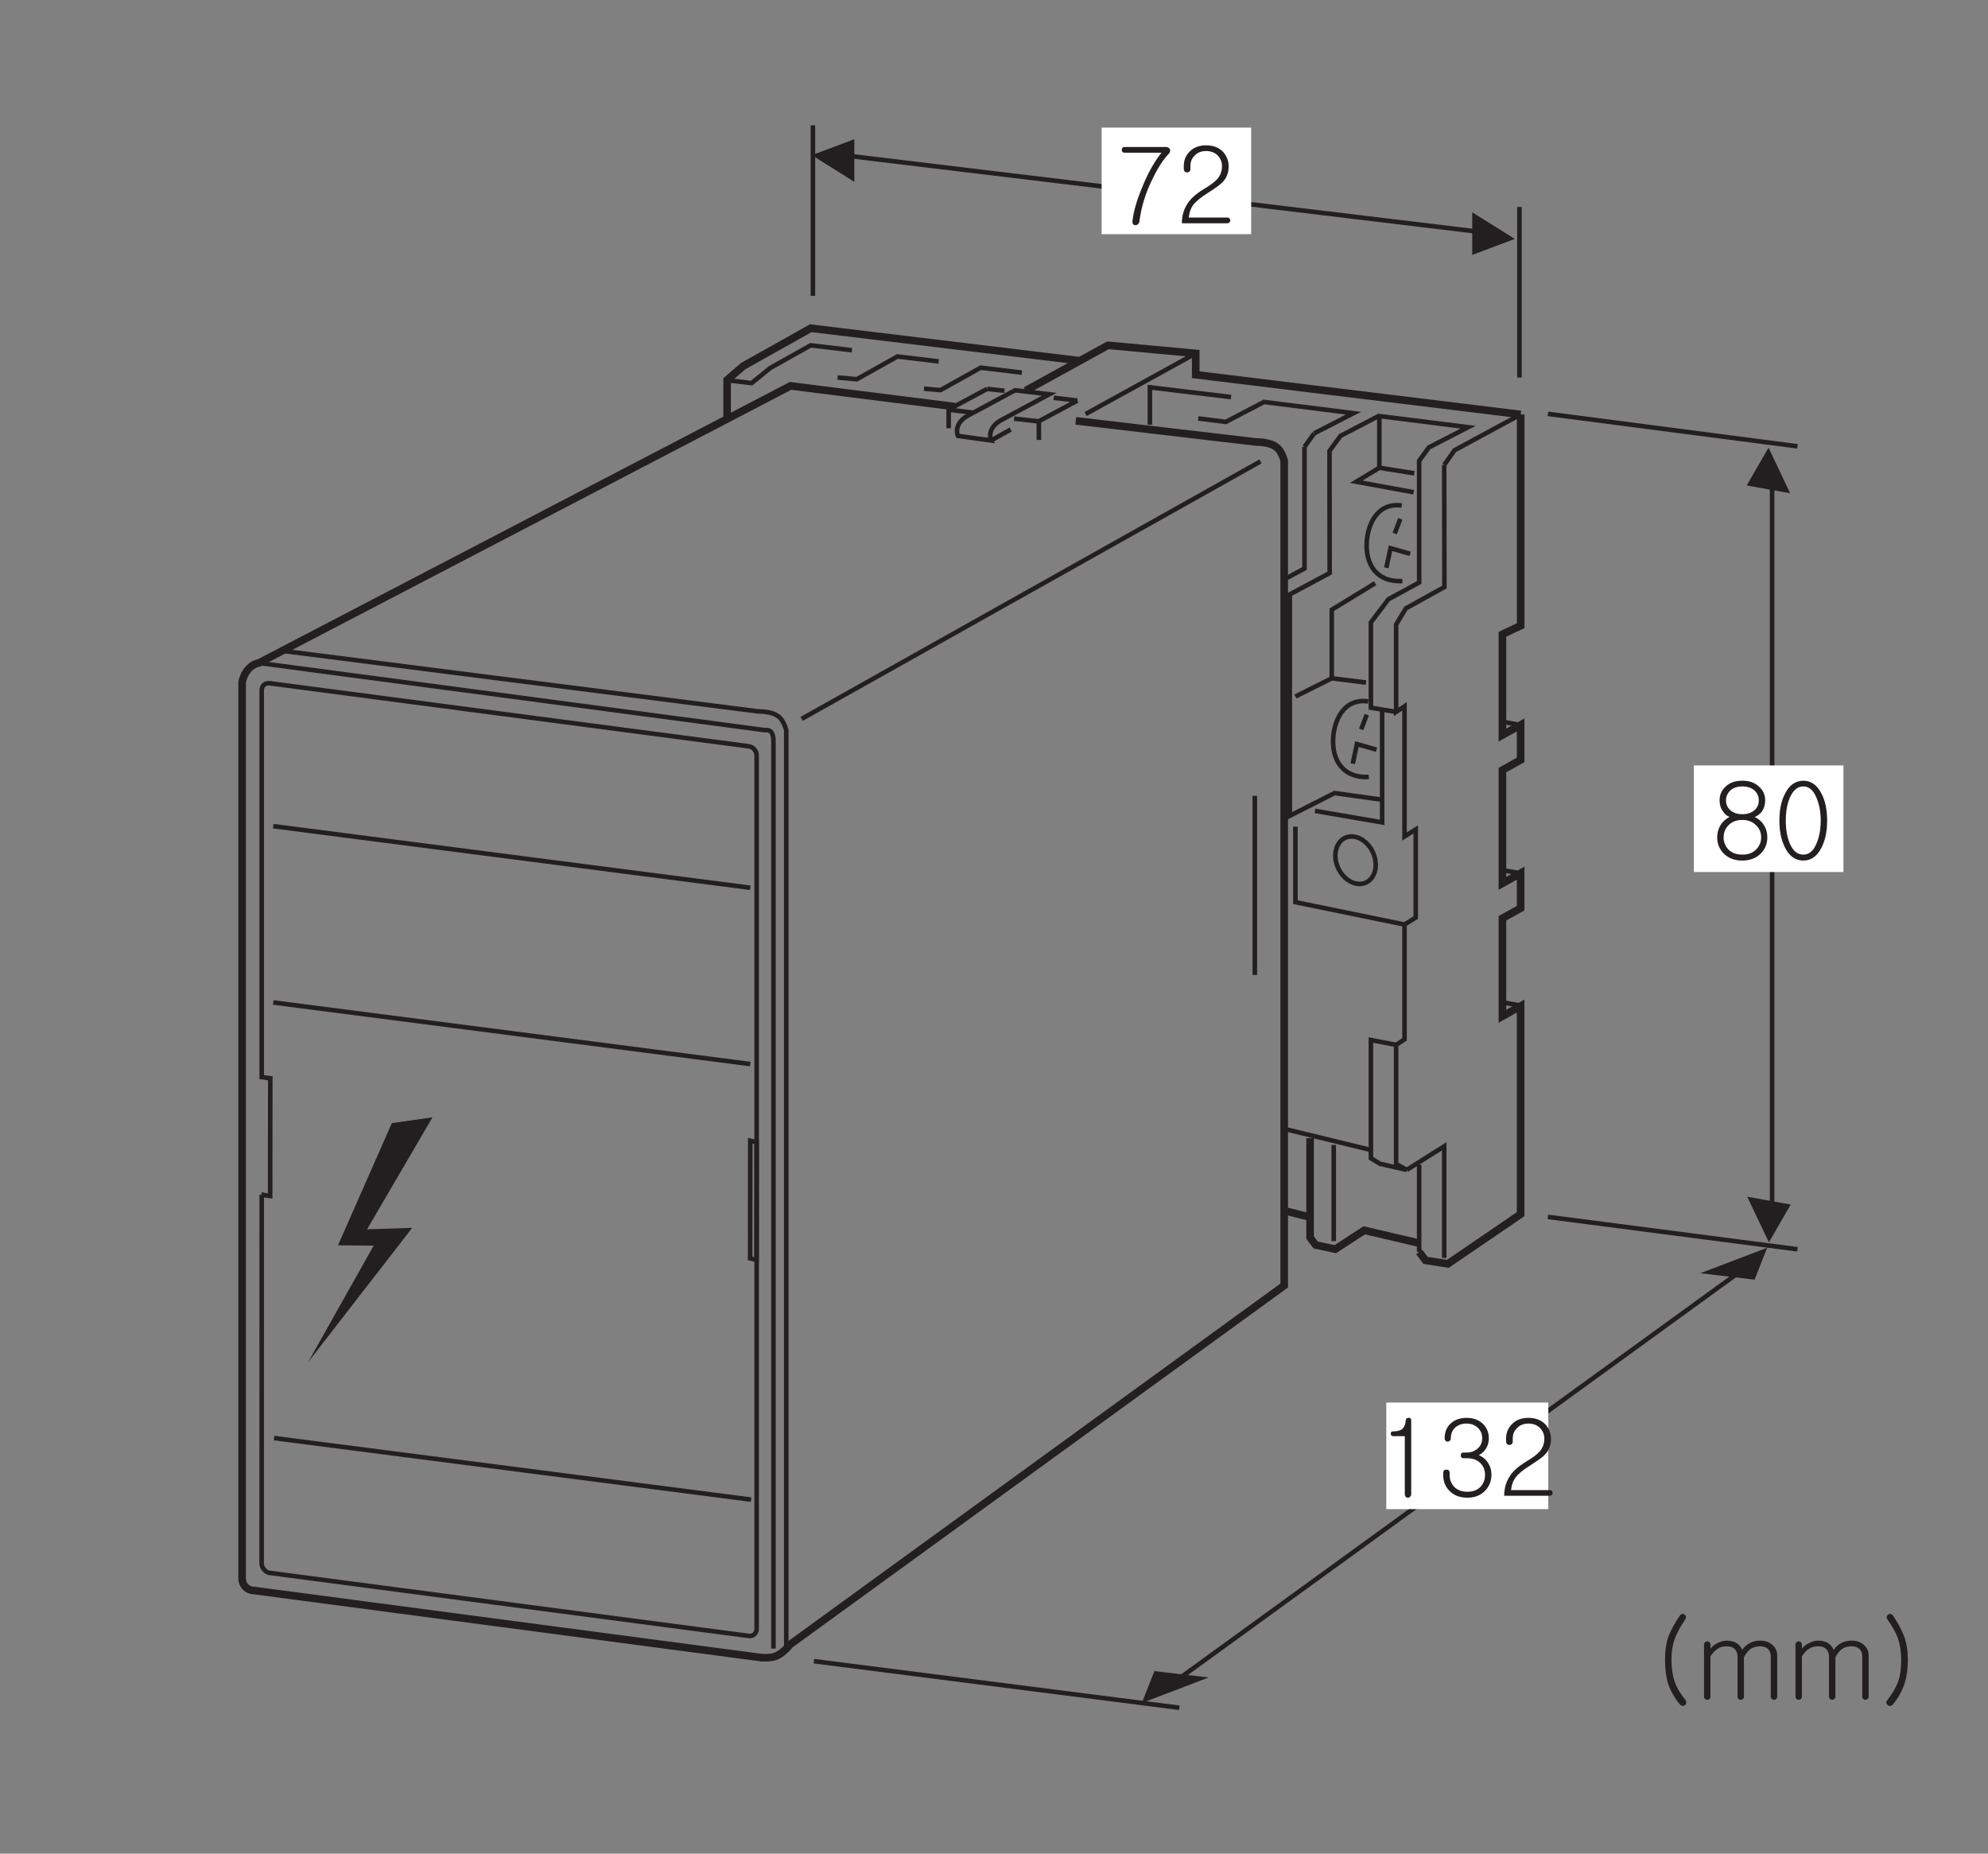 <?xml version="1.0" encoding="UTF-8"?>
<svg xmlns="http://www.w3.org/2000/svg" xmlns:xlink="http://www.w3.org/1999/xlink" width="130.75pt" height="121.89pt" viewBox="0 0 130.75 121.89" version="1.2">
<rect x="0" y="0" width="130.75" height="121.89" fill="#808080" stroke="none"/>
<defs>
<g>
<symbol overflow="visible" id="glyph0-0">
<path style="stroke:none;" d="M 1.391 -0.406 L 5.594 -0.406 L 5.594 -4.609 L 1.391 -4.609 Z M 5.938 -0.062 L 1.047 -0.062 L 1.047 -4.938 L 5.938 -4.938 Z M 5.938 -0.062 "/>
</symbol>
<symbol overflow="visible" id="glyph0-1">
<path style="stroke:none;" d="M 0.484 -4.828 C 0.484 -4.953 0.547 -5.016 0.672 -5.016 L 3.391 -5.016 C 3.5 -5.016 3.594 -4.969 3.641 -4.875 C 3.688 -4.781 3.672 -4.672 3.578 -4.578 C 3.234 -4.219 2.875 -3.688 2.531 -2.969 C 2.062 -2.047 1.766 -1.094 1.641 -0.125 C 1.641 -0.047 1.594 0.016 1.547 0.062 C 1.5 0.109 1.438 0.125 1.375 0.125 C 1.312 0.125 1.25 0.094 1.219 0.047 C 1.188 -0.016 1.172 -0.078 1.188 -0.156 C 1.25 -0.75 1.453 -1.469 1.797 -2.297 C 2.172 -3.25 2.609 -4.031 3.094 -4.641 L 0.672 -4.641 C 0.547 -4.641 0.484 -4.703 0.484 -4.828 Z M 0.484 -4.828 "/>
</symbol>
<symbol overflow="visible" id="glyph0-2">
<path style="stroke:none;" d="M 3.125 -4.703 C 3.359 -4.438 3.5 -4.125 3.5 -3.75 C 3.5 -3.344 3.375 -3.016 3.156 -2.766 C 3.016 -2.594 2.719 -2.375 2.281 -2.094 L 2.141 -2 C 1.656 -1.703 1.328 -1.422 1.156 -1.188 C 1 -0.969 0.906 -0.703 0.875 -0.375 L 3.406 -0.375 C 3.469 -0.375 3.516 -0.359 3.547 -0.328 C 3.578 -0.281 3.609 -0.234 3.609 -0.188 C 3.609 -0.125 3.578 -0.094 3.547 -0.062 C 3.516 -0.016 3.469 0 3.406 0 L 0.422 0 C 0.422 -0.5 0.547 -0.922 0.797 -1.297 C 1 -1.625 1.359 -1.938 1.844 -2.234 C 2.297 -2.5 2.594 -2.734 2.75 -2.906 C 2.953 -3.141 3.062 -3.422 3.062 -3.75 C 3.062 -4.031 2.969 -4.25 2.797 -4.438 C 2.609 -4.641 2.344 -4.75 2.016 -4.75 C 1.688 -4.75 1.438 -4.641 1.25 -4.438 C 1.062 -4.25 0.984 -4.031 0.984 -3.75 L 0.984 -3.562 C 0.984 -3.5 0.969 -3.438 0.922 -3.406 C 0.875 -3.359 0.828 -3.344 0.766 -3.344 C 0.703 -3.344 0.656 -3.359 0.609 -3.406 C 0.578 -3.438 0.547 -3.5 0.547 -3.578 L 0.547 -3.75 C 0.547 -4.141 0.672 -4.438 0.922 -4.703 C 1.188 -4.984 1.562 -5.125 2.016 -5.125 C 2.484 -5.125 2.844 -4.984 3.125 -4.703 Z M 3.125 -4.703 "/>
</symbol>
<symbol overflow="visible" id="glyph0-3">
<path style="stroke:none;" d="M 0.984 -4.078 C 0.984 -4.188 1.031 -4.234 1.125 -4.234 C 1.391 -4.234 1.578 -4.281 1.719 -4.375 C 1.859 -4.5 1.953 -4.688 1.969 -4.953 C 1.969 -5.062 2.031 -5.125 2.156 -5.125 C 2.266 -5.141 2.328 -5.078 2.328 -4.953 L 2.328 -0.125 C 2.328 -0.047 2.312 0.016 2.25 0.062 C 2.219 0.109 2.172 0.125 2.109 0.125 C 2.047 0.125 2 0.109 1.969 0.062 C 1.922 0.016 1.906 -0.047 1.906 -0.125 L 1.906 -3.922 L 1.156 -3.922 C 1.047 -3.922 0.984 -3.969 0.984 -4.078 Z M 0.984 -4.078 "/>
</symbol>
<symbol overflow="visible" id="glyph0-4">
<path style="stroke:none;" d="M 3.062 -4.703 C 3.297 -4.453 3.422 -4.156 3.422 -3.781 C 3.422 -3.5 3.344 -3.234 3.172 -3.016 C 3.047 -2.859 2.922 -2.75 2.766 -2.672 C 2.969 -2.594 3.156 -2.453 3.297 -2.266 C 3.5 -2 3.594 -1.719 3.594 -1.375 C 3.594 -0.984 3.453 -0.625 3.188 -0.344 C 2.891 -0.031 2.5 0.125 2.016 0.125 C 1.5 0.125 1.109 -0.031 0.812 -0.344 C 0.547 -0.625 0.422 -0.969 0.422 -1.375 L 0.422 -1.516 C 0.422 -1.578 0.438 -1.641 0.484 -1.672 C 0.531 -1.719 0.578 -1.719 0.641 -1.719 C 0.688 -1.719 0.734 -1.719 0.781 -1.672 C 0.828 -1.641 0.844 -1.578 0.844 -1.516 L 0.844 -1.375 C 0.844 -1.078 0.938 -0.828 1.125 -0.609 C 1.344 -0.375 1.641 -0.266 2.016 -0.266 C 2.375 -0.266 2.672 -0.375 2.891 -0.609 C 3.078 -0.828 3.172 -1.078 3.172 -1.375 C 3.172 -1.672 3.078 -1.938 2.875 -2.141 C 2.656 -2.359 2.375 -2.469 2 -2.469 L 1.766 -2.469 C 1.641 -2.469 1.578 -2.531 1.578 -2.656 C 1.578 -2.781 1.641 -2.844 1.766 -2.844 L 1.953 -2.844 C 2.281 -2.844 2.531 -2.953 2.719 -3.141 C 2.906 -3.312 2.984 -3.531 2.984 -3.781 C 2.984 -4.047 2.906 -4.266 2.719 -4.453 C 2.531 -4.641 2.281 -4.75 1.953 -4.75 C 1.625 -4.75 1.359 -4.641 1.172 -4.453 C 1 -4.266 0.922 -4.047 0.922 -3.781 C 0.922 -3.719 0.906 -3.656 0.859 -3.625 C 0.812 -3.578 0.766 -3.562 0.719 -3.562 C 0.656 -3.562 0.609 -3.578 0.578 -3.625 C 0.531 -3.656 0.516 -3.719 0.516 -3.781 C 0.516 -4.156 0.625 -4.469 0.875 -4.719 C 1.141 -4.984 1.5 -5.125 1.969 -5.125 C 2.422 -5.125 2.781 -4.984 3.062 -4.703 Z M 3.062 -4.703 "/>
</symbol>
<symbol overflow="visible" id="glyph0-5">
<path style="stroke:none;" d="M 3.281 -3.078 C 3.156 -2.922 3 -2.812 2.828 -2.734 C 3.078 -2.625 3.281 -2.453 3.422 -2.219 C 3.578 -1.984 3.656 -1.703 3.656 -1.406 C 3.656 -0.984 3.516 -0.641 3.234 -0.344 C 2.922 -0.031 2.516 0.125 2 0.125 C 1.5 0.125 1.094 -0.031 0.781 -0.344 C 0.5 -0.641 0.359 -0.984 0.359 -1.406 C 0.359 -1.703 0.438 -1.969 0.578 -2.203 C 0.719 -2.438 0.922 -2.609 1.172 -2.75 C 1 -2.812 0.859 -2.922 0.75 -3.094 C 0.594 -3.297 0.516 -3.547 0.516 -3.828 C 0.516 -4.188 0.641 -4.484 0.891 -4.719 C 1.172 -5 1.547 -5.125 2.016 -5.125 C 2.469 -5.125 2.844 -5 3.125 -4.719 C 3.391 -4.484 3.516 -4.188 3.516 -3.828 C 3.516 -3.547 3.438 -3.297 3.281 -3.078 Z M 1.094 -2.188 C 0.891 -1.984 0.781 -1.719 0.781 -1.391 C 0.781 -1.094 0.891 -0.828 1.094 -0.609 C 1.312 -0.375 1.625 -0.266 2.016 -0.266 C 2.391 -0.266 2.703 -0.375 2.922 -0.609 C 3.141 -0.828 3.25 -1.094 3.25 -1.391 C 3.25 -1.719 3.141 -1.984 2.922 -2.188 C 2.703 -2.422 2.391 -2.547 2.016 -2.547 C 1.625 -2.547 1.312 -2.422 1.094 -2.188 Z M 1.203 -4.469 C 1.031 -4.281 0.938 -4.078 0.938 -3.828 C 0.938 -3.578 1.031 -3.375 1.203 -3.203 C 1.406 -3.016 1.672 -2.922 2.016 -2.922 C 2.344 -2.922 2.625 -3.016 2.828 -3.203 C 3.016 -3.375 3.094 -3.578 3.094 -3.828 C 3.094 -4.078 3.016 -4.281 2.828 -4.469 C 2.625 -4.656 2.344 -4.75 2.016 -4.75 C 1.672 -4.75 1.406 -4.656 1.203 -4.469 Z M 1.203 -4.469 "/>
</symbol>
<symbol overflow="visible" id="glyph0-6">
<path style="stroke:none;" d="M 3.188 -4.312 C 3.453 -3.828 3.578 -3.219 3.578 -2.5 C 3.578 -1.781 3.453 -1.188 3.188 -0.688 C 2.906 -0.141 2.5 0.125 2.016 0.125 C 1.516 0.125 1.109 -0.141 0.828 -0.688 C 0.562 -1.188 0.438 -1.781 0.438 -2.5 C 0.438 -3.219 0.562 -3.828 0.828 -4.312 C 1.109 -4.859 1.516 -5.125 2.016 -5.125 C 2.5 -5.125 2.906 -4.859 3.188 -4.312 Z M 1.141 -4.047 C 0.953 -3.625 0.859 -3.109 0.859 -2.5 C 0.859 -1.891 0.953 -1.375 1.141 -0.953 C 1.359 -0.484 1.641 -0.266 2.016 -0.266 C 2.375 -0.266 2.656 -0.484 2.859 -0.953 C 3.047 -1.375 3.156 -1.891 3.156 -2.5 C 3.156 -3.109 3.047 -3.625 2.859 -4.047 C 2.656 -4.516 2.375 -4.75 2.016 -4.75 C 1.641 -4.75 1.359 -4.516 1.141 -4.047 Z M 1.141 -4.047 "/>
</symbol>
<symbol overflow="visible" id="glyph0-7">
<path style="stroke:none;" d="M 6.141 -5.516 C 6.203 -5.531 6.25 -5.516 6.297 -5.469 C 6.344 -5.453 6.391 -5.406 6.391 -5.359 C 6.406 -5.297 6.391 -5.25 6.359 -5.188 C 6.031 -4.688 5.797 -4.266 5.672 -3.922 C 5.516 -3.516 5.438 -3.031 5.438 -2.5 C 5.438 -1.938 5.516 -1.469 5.641 -1.078 C 5.781 -0.688 6.016 -0.281 6.359 0.141 C 6.406 0.188 6.422 0.25 6.406 0.328 C 6.406 0.375 6.391 0.438 6.328 0.469 C 6.297 0.516 6.234 0.531 6.188 0.531 C 6.109 0.531 6.047 0.484 6 0.438 C 5.641 0.016 5.391 -0.438 5.219 -0.922 C 5.078 -1.391 5.016 -1.906 5.016 -2.5 C 5.016 -3.062 5.078 -3.562 5.234 -4.016 C 5.391 -4.438 5.641 -4.906 6 -5.422 C 6.047 -5.469 6.078 -5.516 6.141 -5.516 Z M 6.141 -5.516 "/>
</symbol>
<symbol overflow="visible" id="glyph0-8">
<path style="stroke:none;" d="M 0.656 -3.656 C 0.703 -3.688 0.75 -3.719 0.812 -3.719 C 0.859 -3.719 0.906 -3.688 0.953 -3.656 C 1 -3.609 1.016 -3.562 1.016 -3.484 L 1.016 -3.234 C 1.125 -3.375 1.266 -3.5 1.438 -3.578 C 1.656 -3.703 1.875 -3.766 2.094 -3.766 C 2.375 -3.766 2.609 -3.688 2.797 -3.562 C 2.922 -3.453 3.031 -3.328 3.109 -3.156 C 3.234 -3.344 3.391 -3.484 3.578 -3.594 C 3.781 -3.703 4.016 -3.766 4.281 -3.766 C 4.641 -3.766 4.922 -3.656 5.141 -3.438 C 5.328 -3.25 5.406 -3.031 5.406 -2.797 L 5.406 -0.078 C 5.406 -0.016 5.391 0.031 5.344 0.062 C 5.297 0.109 5.25 0.125 5.203 0.125 C 5.141 0.125 5.094 0.109 5.047 0.062 C 5.016 0.031 4.984 -0.016 4.984 -0.078 L 4.984 -2.719 C 4.984 -2.922 4.938 -3.078 4.812 -3.203 C 4.688 -3.328 4.516 -3.391 4.297 -3.391 C 4.031 -3.391 3.828 -3.328 3.656 -3.219 C 3.5 -3.109 3.359 -2.922 3.219 -2.672 L 3.219 -0.078 C 3.219 -0.016 3.203 0.031 3.156 0.062 C 3.109 0.109 3.062 0.125 3.016 0.125 C 2.953 0.125 2.906 0.109 2.859 0.062 C 2.812 0.031 2.797 -0.016 2.797 -0.078 L 2.797 -2.719 C 2.797 -2.922 2.734 -3.078 2.625 -3.203 C 2.5 -3.328 2.328 -3.391 2.109 -3.391 C 1.859 -3.391 1.656 -3.344 1.5 -3.234 C 1.328 -3.141 1.172 -2.969 1.016 -2.734 L 1.016 -0.078 C 1.016 -0.016 1 0.031 0.953 0.062 C 0.906 0.109 0.859 0.125 0.812 0.125 C 0.75 0.125 0.703 0.109 0.656 0.062 C 0.609 0.031 0.594 -0.016 0.594 -0.078 L 0.594 -3.484 C 0.594 -3.562 0.609 -3.609 0.656 -3.656 Z M 0.656 -3.656 "/>
</symbol>
<symbol overflow="visible" id="glyph0-9">
<path style="stroke:none;" d="M 1.734 -4.016 C 1.891 -3.562 1.969 -3.062 1.969 -2.5 C 1.969 -1.906 1.891 -1.391 1.75 -0.922 C 1.578 -0.438 1.328 0.016 0.984 0.438 C 0.922 0.484 0.859 0.531 0.797 0.531 C 0.734 0.531 0.688 0.516 0.641 0.469 C 0.594 0.438 0.562 0.375 0.562 0.328 C 0.547 0.25 0.578 0.188 0.625 0.141 C 0.953 -0.281 1.188 -0.688 1.328 -1.078 C 1.469 -1.469 1.531 -1.938 1.531 -2.5 C 1.531 -3.031 1.453 -3.516 1.312 -3.922 C 1.188 -4.266 0.953 -4.688 0.609 -5.188 C 0.578 -5.25 0.562 -5.297 0.578 -5.359 C 0.594 -5.406 0.625 -5.453 0.672 -5.469 C 0.719 -5.516 0.781 -5.531 0.828 -5.516 C 0.891 -5.516 0.938 -5.469 0.984 -5.422 C 1.328 -4.906 1.578 -4.438 1.734 -4.016 Z M 1.734 -4.016 "/>
</symbol>
</g>
</defs>
<g id="surface1">
<path style="fill:none;stroke-width:3;stroke-linecap:butt;stroke-linejoin:miter;stroke:rgb(13.73%,12.16%,12.549%);stroke-opacity:1;stroke-miterlimit:4;" d="M 763.41 104.653 L 1154.899 388.633 " transform="matrix(0.1,0,0,-0.1,-0,121.719)"/>
<path style="fill:none;stroke-width:3;stroke-linecap:butt;stroke-linejoin:miter;stroke:rgb(13.73%,12.16%,12.549%);stroke-opacity:1;stroke-miterlimit:4;" d="M 534.653 1134.783 L 534.653 1022.655 " transform="matrix(0.1,0,0,-0.1,-0,121.719)"/>
<path style="fill:none;stroke-width:3;stroke-linecap:butt;stroke-linejoin:miter;stroke:rgb(13.73%,12.16%,12.549%);stroke-opacity:1;stroke-miterlimit:4;" d="M 999.329 1081.126 L 999.329 968.959 " transform="matrix(0.1,0,0,-0.1,-0,121.719)"/>
<path style="fill:none;stroke-width:3;stroke-linecap:butt;stroke-linejoin:miter;stroke:rgb(13.73%,12.16%,12.549%);stroke-opacity:1;stroke-miterlimit:4;" d="M 545.69 1116.193 L 988.723 1062.849 " transform="matrix(0.1,0,0,-0.1,-0,121.719)"/>
<path style=" stroke:none;fill-rule:nonzero;fill:rgb(13.73%,12.16%,12.549%);fill-opacity:1;" d="M 99.633 15.711 L 96.828 13.961 L 96.828 16.762 L 99.633 15.711 "/>
<path style=" stroke:none;fill-rule:nonzero;fill:rgb(13.73%,12.16%,12.549%);fill-opacity:1;" d="M 53.387 10.203 L 56.188 11.957 L 56.188 9.156 L 53.387 10.203 "/>
<path style=" stroke:none;fill-rule:nonzero;fill:rgb(13.73%,12.16%,12.549%);fill-opacity:1;" d="M 115.398 84.145 L 116.227 82.047 L 111.828 83.723 L 115.398 84.145 "/>
<path style=" stroke:none;fill-rule:nonzero;fill:rgb(13.73%,12.16%,12.549%);fill-opacity:1;" d="M 117.738 32.434 L 116.316 29.434 L 114.879 31.922 L 117.738 32.434 "/>
<path style=" stroke:none;fill-rule:nonzero;fill:rgb(13.73%,12.16%,12.549%);fill-opacity:1;" d="M 75.926 109.883 L 75.098 111.98 L 79.496 110.305 L 75.926 109.883 "/>
<path style="fill:none;stroke-width:3;stroke-linecap:butt;stroke-linejoin:miter;stroke:rgb(13.73%,12.16%,12.549%);stroke-opacity:1;stroke-miterlimit:4;" d="M 1165.505 410.745 L 1165.505 898.943 " transform="matrix(0.1,0,0,-0.1,-0,121.719)"/>
<path style=" stroke:none;fill-rule:nonzero;fill:rgb(13.73%,12.16%,12.549%);fill-opacity:1;" d="M 114.914 78.691 L 116.34 81.691 L 117.773 79.207 L 114.914 78.691 "/>
<path style="fill:none;stroke-width:3;stroke-linecap:butt;stroke-linejoin:miter;stroke:rgb(13.73%,12.16%,12.549%);stroke-opacity:1;stroke-miterlimit:4;" d="M 1018.076 945.046 L 1182.178 923.716 " transform="matrix(0.1,0,0,-0.1,-0,121.719)"/>
<path style="fill:none;stroke-width:3;stroke-linecap:butt;stroke-linejoin:miter;stroke:rgb(13.73%,12.16%,12.549%);stroke-opacity:1;stroke-miterlimit:4;" d="M 1018.076 417.007 L 1182.178 395.717 " transform="matrix(0.1,0,0,-0.1,-0,121.719)"/>
<path style="fill:none;stroke-width:3;stroke-linecap:butt;stroke-linejoin:miter;stroke:rgb(13.73%,12.16%,12.549%);stroke-opacity:1;stroke-miterlimit:4;" d="M 535.318 124.887 L 775.621 94.243 " transform="matrix(0.1,0,0,-0.1,-0,121.719)"/>
<path style=" stroke:none;fill-rule:nonzero;fill:rgb(100%,100%,100%);fill-opacity:1;" d="M 72.453 15.398 L 82.289 15.398 L 82.289 8.391 L 72.453 8.391 Z M 72.453 15.398 "/>
<g style="fill:rgb(13.73%,12.16%,12.549%);fill-opacity:1;">
  <use xlink:href="#glyph0-1" x="73.297" y="14.681"/>
</g>
<g style="fill:rgb(13.73%,12.16%,12.549%);fill-opacity:1;">
  <use xlink:href="#glyph0-2" x="77.309" y="14.681"/>
</g>
<path style=" stroke:none;fill-rule:nonzero;fill:rgb(100%,100%,100%);fill-opacity:1;" d="M 111.406 57.34 L 121.242 57.34 L 121.242 50.332 L 111.406 50.332 Z M 111.406 57.34 "/>
<path style=" stroke:none;fill-rule:nonzero;fill:rgb(100%,100%,100%);fill-opacity:1;" d="M 91.176 99.234 L 101.832 99.234 L 101.832 92.227 L 91.176 92.227 Z M 91.176 99.234 "/>
<g style="fill:rgb(13.73%,12.16%,12.549%);fill-opacity:1;">
  <use xlink:href="#glyph0-3" x="90.487" y="98.357"/>
  <use xlink:href="#glyph0-4" x="94.498" y="98.357"/>
  <use xlink:href="#glyph0-2" x="98.508" y="98.357"/>
</g>
<g style="fill:rgb(13.73%,12.16%,12.549%);fill-opacity:1;">
  <use xlink:href="#glyph0-5" x="112.58" y="56.462"/>
</g>
<g style="fill:rgb(13.73%,12.16%,12.549%);fill-opacity:1;">
  <use xlink:href="#glyph0-6" x="116.592" y="56.462"/>
</g>
<g style="fill:rgb(13.73%,12.16%,12.549%);fill-opacity:1;">
  <use xlink:href="#glyph0-7" x="104.493" y="111.645"/>
  <use xlink:href="#glyph0-8" x="111.48" y="111.645"/>
  <use xlink:href="#glyph0-8" x="117.495" y="111.645"/>
  <use xlink:href="#glyph0-9" x="123.511" y="111.645"/>
</g>
<path style="fill:none;stroke-width:3;stroke-linecap:butt;stroke-linejoin:miter;stroke:rgb(13.73%,12.16%,12.549%);stroke-opacity:1;stroke-miterlimit:4;" d="M 825.286 693.864 L 825.286 576.1 " transform="matrix(0.1,0,0,-0.1,-0,121.719)"/>
<path style="fill:none;stroke-width:3;stroke-linecap:butt;stroke-linejoin:miter;stroke:rgb(13.73%,12.16%,12.549%);stroke-opacity:1;stroke-miterlimit:4;" d="M 786.423 984.81 L 713.98 944.929 " transform="matrix(0.1,0,0,-0.1,-0,121.719)"/>
<path style="fill:none;stroke-width:3;stroke-linecap:butt;stroke-linejoin:miter;stroke:rgb(13.73%,12.16%,12.549%);stroke-opacity:1;stroke-miterlimit:4;" d="M 756.287 937.923 L 756.287 962.501 L 809.67 956.083 " transform="matrix(0.1,0,0,-0.1,-0,121.719)"/>
<path style="fill:none;stroke-width:3;stroke-linecap:butt;stroke-linejoin:miter;stroke:rgb(13.73%,12.16%,12.549%);stroke-opacity:1;stroke-miterlimit:4;" d="M 651.869 927.552 L 664.745 934.792 " transform="matrix(0.1,0,0,-0.1,-0,121.719)"/>
<path style="fill:none;stroke-width:3;stroke-linecap:butt;stroke-linejoin:miter;stroke:rgb(13.73%,12.16%,12.549%);stroke-opacity:1;stroke-miterlimit:4;" d="M 630.03 930.565 C 630.03 930.565 626.117 939.058 638.288 944.811 L 667.641 960.584 L 690.067 957.922 L 660.166 941.837 C 647.955 936.084 651.869 927.552 651.869 927.552 Z M 630.03 930.565 " transform="matrix(0.1,0,0,-0.1,-0,121.719)"/>
<path style="fill:none;stroke-width:3;stroke-linecap:butt;stroke-linejoin:miter;stroke:rgb(13.73%,12.16%,12.549%);stroke-opacity:1;stroke-miterlimit:4;" d="M 623.925 947.903 L 649.247 961.484 " transform="matrix(0.1,0,0,-0.1,-0,121.719)"/>
<path style="fill:none;stroke-width:3;stroke-linecap:butt;stroke-linejoin:miter;stroke:rgb(13.73%,12.16%,12.549%);stroke-opacity:1;stroke-miterlimit:4;" d="M 623.925 947.903 L 623.925 935.614 " transform="matrix(0.1,0,0,-0.1,-0,121.719)"/>
<path style="fill:none;stroke-width:3;stroke-linecap:butt;stroke-linejoin:miter;stroke:rgb(13.73%,12.16%,12.549%);stroke-opacity:1;stroke-miterlimit:4;" d="M 624.042 947.786 L 639.932 945.829 " transform="matrix(0.1,0,0,-0.1,-0,121.719)"/>
<path style="fill:none;stroke-width:3;stroke-linecap:butt;stroke-linejoin:miter;stroke:rgb(13.73%,12.16%,12.549%);stroke-opacity:1;stroke-miterlimit:4;" d="M 683.257 940.193 L 708.579 953.774 " transform="matrix(0.1,0,0,-0.1,-0,121.719)"/>
<path style="fill:none;stroke-width:3;stroke-linecap:butt;stroke-linejoin:miter;stroke:rgb(13.73%,12.16%,12.549%);stroke-opacity:1;stroke-miterlimit:4;" d="M 683.257 940.193 L 683.257 927.904 " transform="matrix(0.1,0,0,-0.1,-0,121.719)"/>
<path style="fill:none;stroke-width:3;stroke-linecap:butt;stroke-linejoin:miter;stroke:rgb(13.73%,12.16%,12.549%);stroke-opacity:1;stroke-miterlimit:4;" d="M 683.374 940.076 L 666.937 941.915 " transform="matrix(0.1,0,0,-0.1,-0,121.719)"/>
<path style="fill:none;stroke-width:3;stroke-linecap:butt;stroke-linejoin:miter;stroke:rgb(13.73%,12.16%,12.549%);stroke-opacity:1;stroke-miterlimit:4;" d="M 693.041 955.613 L 708.579 953.774 " transform="matrix(0.1,0,0,-0.1,-0,121.719)"/>
<path style="fill:none;stroke-width:3;stroke-linecap:butt;stroke-linejoin:miter;stroke:rgb(13.73%,12.16%,12.549%);stroke-opacity:1;stroke-miterlimit:4;" d="M 649.247 961.484 L 660.636 960.231 " transform="matrix(0.1,0,0,-0.1,-0,121.719)"/>
<path style="fill:none;stroke-width:3;stroke-linecap:butt;stroke-linejoin:miter;stroke:rgb(13.73%,12.16%,12.549%);stroke-opacity:1;stroke-miterlimit:4;" d="M 845.989 836.949 L 857.965 843.368 L 857.965 923.403 " transform="matrix(0.1,0,0,-0.1,-0,121.719)"/>
<path style="fill:none;stroke-width:3;stroke-linecap:butt;stroke-linejoin:miter;stroke:rgb(13.73%,12.16%,12.549%);stroke-opacity:1;stroke-miterlimit:4;" d="M 864.345 932.248 L 857.965 923.403 " transform="matrix(0.1,0,0,-0.1,-0,121.719)"/>
<path style="fill:none;stroke-width:5;stroke-linecap:butt;stroke-linejoin:miter;stroke:rgb(13.73%,12.16%,12.549%);stroke-opacity:1;stroke-miterlimit:4;" d="M 1000.151 944.655 L 786.423 970.798 L 786.423 984.81 L 728.695 990.132 L 674.529 960.31 " transform="matrix(0.1,0,0,-0.1,-0,121.719)"/>
<path style="fill:none;stroke-width:3;stroke-linecap:butt;stroke-linejoin:miter;stroke:rgb(13.73%,12.16%,12.549%);stroke-opacity:1;stroke-miterlimit:4;" d="M 788.066 942.033 L 806.226 939.763 L 831.274 952.874 L 890.175 945.477 L 864.345 932.248 " transform="matrix(0.1,0,0,-0.1,-0,121.719)"/>
<path style="fill:none;stroke-width:3;stroke-linecap:butt;stroke-linejoin:miter;stroke:rgb(13.73%,12.16%,12.549%);stroke-opacity:1;stroke-miterlimit:4;" d="M 607.722 961.601 L 618.524 960.662 L 644.981 975.417 L 672.103 972.168 " transform="matrix(0.1,0,0,-0.1,-0,121.719)"/>
<path style="fill:none;stroke-width:5;stroke-linecap:butt;stroke-linejoin:miter;stroke:rgb(13.73%,12.16%,12.549%);stroke-opacity:1;stroke-miterlimit:4;" d="M 710.418 979.957 L 533.244 1001.365 L 488.941 976.552 L 478.217 967.354 L 478.217 943.207 " transform="matrix(0.1,0,0,-0.1,-0,121.719)"/>
<path style="fill:none;stroke-width:3;stroke-linecap:butt;stroke-linejoin:miter;stroke:rgb(13.73%,12.16%,12.549%);stroke-opacity:1;stroke-miterlimit:4;" d="M 550.895 968.959 L 563.536 967.824 L 590.228 982.774 L 617.389 979.526 " transform="matrix(0.1,0,0,-0.1,-0,121.719)"/>
<path style="fill:none;stroke-width:3;stroke-linecap:butt;stroke-linejoin:miter;stroke:rgb(13.73%,12.16%,12.549%);stroke-opacity:1;stroke-miterlimit:4;" d="M 1000.151 944.655 L 956.63 921.094 L 949.86 911.466 " transform="matrix(0.1,0,0,-0.1,-0,121.719)"/>
<path style="fill:none;stroke-width:3;stroke-linecap:butt;stroke-linejoin:miter;stroke:rgb(13.73%,12.16%,12.549%);stroke-opacity:1;stroke-miterlimit:4;" d="M 933.383 451.291 L 933.383 393.955 " transform="matrix(0.1,0,0,-0.1,-0,121.719)"/>
<path style="fill:none;stroke-width:5;stroke-linecap:butt;stroke-linejoin:miter;stroke:rgb(13.73%,12.16%,12.549%);stroke-opacity:1;stroke-miterlimit:4;" d="M 933.383 393.955 L 937.531 388.437 L 952.247 386.128 L 1000.112 418.808 L 1000.112 555.631 L 988.136 548.939 L 988.136 613.359 L 1000.112 620.012 L 1000.112 643.024 L 988.136 636.332 L 988.136 710.81 L 1000.112 717.503 L 1000.112 740.515 L 988.136 733.862 L 988.136 800.121 L 1000.151 805.796 L 1000.151 944.655 " transform="matrix(0.1,0,0,-0.1,-0,121.719)"/>
<path style="fill:none;stroke-width:3;stroke-linecap:butt;stroke-linejoin:miter;stroke:rgb(13.73%,12.16%,12.549%);stroke-opacity:1;stroke-miterlimit:4;" d="M 877.182 401.078 L 877.182 464.324 " transform="matrix(0.1,0,0,-0.1,-0,121.719)"/>
<path style="fill:none;stroke-width:5;stroke-linecap:butt;stroke-linejoin:miter;stroke:rgb(13.73%,12.16%,12.549%);stroke-opacity:1;stroke-miterlimit:4;" d="M 861.644 468.786 L 861.644 403.387 L 865.323 398.534 L 878.199 395.795 L 897.298 408.201 L 932.483 399.943 " transform="matrix(0.1,0,0,-0.1,-0,121.719)"/>
<path style="fill:none;stroke-width:3;stroke-linecap:butt;stroke-linejoin:miter;stroke:rgb(13.73%,12.16%,12.549%);stroke-opacity:1;stroke-miterlimit:4;" d="M 925.203 447.926 L 918.237 451.839 L 918.237 530.114 L 923.755 533.793 L 923.755 609.249 L 931.113 613.828 L 931.113 671.79 L 923.755 667.172 L 923.755 752.765 L 918.237 749.086 L 918.237 806.579 L 924.655 817.146 L 949.977 831.196 L 949.86 911.466 " transform="matrix(0.1,0,0,-0.1,-0,121.719)"/>
<path style="fill:none;stroke-width:3;stroke-linecap:butt;stroke-linejoin:miter;stroke:rgb(13.73%,12.16%,12.549%);stroke-opacity:1;stroke-miterlimit:4;" d="M 925.203 447.926 L 949.86 463.424 L 949.86 390.042 " transform="matrix(0.1,0,0,-0.1,-0,121.719)"/>
<path style="fill:none;stroke-width:3;stroke-linecap:butt;stroke-linejoin:miter;stroke:rgb(13.73%,12.16%,12.549%);stroke-opacity:1;stroke-miterlimit:4;" d="M 864.854 684.001 L 909.039 676.409 L 909.039 750.926 " transform="matrix(0.1,0,0,-0.1,-0,121.719)"/>
<path style=" stroke:none;fill-rule:nonzero;fill:rgb(13.73%,12.16%,12.549%);fill-opacity:1;" d="M 84.668 53.773 L 92.199 55.129 "/>
<path style="fill:none;stroke-width:3;stroke-linecap:butt;stroke-linejoin:miter;stroke:rgb(13.73%,12.16%,12.549%);stroke-opacity:1;stroke-miterlimit:4;" d="M 907.2 942.267 L 907.2 909.627 L 892.015 900.43 L 929.743 893.503 " transform="matrix(0.1,0,0,-0.1,-0,121.719)"/>
<path style="fill:none;stroke-width:3;stroke-linecap:butt;stroke-linejoin:miter;stroke:rgb(13.73%,12.16%,12.549%);stroke-opacity:1;stroke-miterlimit:4;" d="M 907.2 909.627 L 930.174 905.948 " transform="matrix(0.1,0,0,-0.1,-0,121.719)"/>
<path style="fill:none;stroke-width:3;stroke-linecap:butt;stroke-linejoin:miter;stroke:rgb(13.73%,12.16%,12.549%);stroke-opacity:1;stroke-miterlimit:4;" d="M 851.977 759.184 L 875.89 771.16 L 875.89 816.246 L 904.421 833.701 " transform="matrix(0.1,0,0,-0.1,-0,121.719)"/>
<path style="fill:none;stroke-width:3;stroke-linecap:butt;stroke-linejoin:miter;stroke:rgb(13.73%,12.16%,12.549%);stroke-opacity:1;stroke-miterlimit:4;" d="M 921.916 884.775 C 905.361 887.084 899.529 871.429 898.903 860.862 C 897.964 845.677 905.791 834.171 922.346 835.11 " transform="matrix(0.1,0,0,-0.1,-0,121.719)"/>
<path style="fill:none;stroke-width:3;stroke-linecap:butt;stroke-linejoin:miter;stroke:rgb(13.73%,12.16%,12.549%);stroke-opacity:1;stroke-miterlimit:4;" d="M 851.977 673.63 L 851.977 623.965 L 923.755 609.249 " transform="matrix(0.1,0,0,-0.1,-0,121.719)"/>
<path style="fill:none;stroke-width:3;stroke-linecap:butt;stroke-linejoin:miter;stroke:rgb(13.73%,12.16%,12.549%);stroke-opacity:1;stroke-miterlimit:4;" d="M 894.167 635.941 C 901.329 635.941 905.987 642.946 904.539 651.556 C 903.13 660.167 896.124 667.172 888.923 667.172 C 881.761 667.172 877.104 660.167 878.512 651.556 C 879.961 642.946 886.966 635.941 894.167 635.941 Z M 894.167 635.941 " transform="matrix(0.1,0,0,-0.1,-0,121.719)"/>
<path style="fill:none;stroke-width:3;stroke-linecap:butt;stroke-linejoin:miter;stroke:rgb(13.73%,12.16%,12.549%);stroke-opacity:1;stroke-miterlimit:4;" d="M 875.89 771.16 L 898.433 768.381 " transform="matrix(0.1,0,0,-0.1,-0,121.719)"/>
<path style="fill:none;stroke-width:3;stroke-linecap:butt;stroke-linejoin:miter;stroke:rgb(13.73%,12.16%,12.549%);stroke-opacity:1;stroke-miterlimit:4;" d="M 927.434 853.035 L 914.558 856.714 L 911.779 843.837 " transform="matrix(0.1,0,0,-0.1,-0,121.719)"/>
<path style="fill:none;stroke-width:3;stroke-linecap:butt;stroke-linejoin:miter;stroke:rgb(13.73%,12.16%,12.549%);stroke-opacity:1;stroke-miterlimit:4;" d="M 917.297 866.38 L 920.976 876.047 " transform="matrix(0.1,0,0,-0.1,-0,121.719)"/>
<path style="fill:none;stroke-width:3;stroke-linecap:butt;stroke-linejoin:miter;stroke:rgb(13.73%,12.16%,12.549%);stroke-opacity:1;stroke-miterlimit:4;" d="M 899.842 755.974 C 883.248 758.284 877.456 742.629 876.83 732.062 C 875.89 716.876 883.718 705.37 900.273 706.309 " transform="matrix(0.1,0,0,-0.1,-0,121.719)"/>
<path style="fill:none;stroke-width:3;stroke-linecap:butt;stroke-linejoin:miter;stroke:rgb(13.73%,12.16%,12.549%);stroke-opacity:1;stroke-miterlimit:4;" d="M 905.361 724.234 L 892.445 727.913 L 889.706 715.037 " transform="matrix(0.1,0,0,-0.1,-0,121.719)"/>
<path style="fill:none;stroke-width:3;stroke-linecap:butt;stroke-linejoin:miter;stroke:rgb(13.73%,12.16%,12.549%);stroke-opacity:1;stroke-miterlimit:4;" d="M 895.224 737.58 L 898.903 747.247 " transform="matrix(0.1,0,0,-0.1,-0,121.719)"/>
<path style="fill:none;stroke-width:3;stroke-linecap:butt;stroke-linejoin:miter;stroke:rgb(13.73%,12.16%,12.549%);stroke-opacity:1;stroke-miterlimit:4;" d="M 918.237 530.114 L 901.643 533.323 L 901.643 455.596 L 907.631 451.918 L 925.203 447.926 " transform="matrix(0.1,0,0,-0.1,-0,121.719)"/>
<path style="fill:none;stroke-width:3;stroke-linecap:butt;stroke-linejoin:miter;stroke:rgb(13.73%,12.16%,12.549%);stroke-opacity:1;stroke-miterlimit:4;" d="M 901.212 461.115 L 846.459 474.461 " transform="matrix(0.1,0,0,-0.1,-0,121.719)"/>
<path style="fill:none;stroke-width:3;stroke-linecap:butt;stroke-linejoin:miter;stroke:rgb(13.73%,12.16%,12.549%);stroke-opacity:1;stroke-miterlimit:4;" d="M 918.237 749.086 L 901.643 751.826 L 901.643 807.949 L 913.149 823.134 L 933.383 834.171 L 933.383 914.206 L 939.801 923.012 L 965.593 936.279 L 906.73 943.637 L 881.643 930.565 L 874.403 920.664 L 874.52 840.393 L 848.299 826.343 L 848.299 680.753 L 877.73 695.703 L 908.805 691.359 " transform="matrix(0.1,0,0,-0.1,-0,121.719)"/>
<path style="fill:none;stroke-width:5;stroke-linecap:butt;stroke-linejoin:miter;stroke:rgb(13.73%,12.16%,12.549%);stroke-opacity:1;stroke-miterlimit:4;" d="M 861.175 416.929 L 846.459 420.647 " transform="matrix(0.1,0,0,-0.1,-0,121.719)"/>
<path style="fill:none;stroke-width:3;stroke-linecap:butt;stroke-linejoin:miter;stroke:rgb(13.73%,12.16%,12.549%);stroke-opacity:1;stroke-miterlimit:4;" d="M 480.644 966.885 L 494.342 965.28 L 506.514 975.182 L 533.205 990.132 L 560.327 986.884 " transform="matrix(0.1,0,0,-0.1,-0,121.719)"/>
<path style="fill:none;stroke-width:3;stroke-linecap:butt;stroke-linejoin:miter;stroke:rgb(13.73%,12.16%,12.549%);stroke-opacity:1;stroke-miterlimit:4;" d="M 988.136 742.55 L 1000.112 740.437 " transform="matrix(0.1,0,0,-0.1,-0,121.719)"/>
<path style="fill:none;stroke-width:3;stroke-linecap:butt;stroke-linejoin:miter;stroke:rgb(13.73%,12.16%,12.549%);stroke-opacity:1;stroke-miterlimit:4;" d="M 988.136 645.02 L 1000.112 642.907 " transform="matrix(0.1,0,0,-0.1,-0,121.719)"/>
<path style="fill:none;stroke-width:3;stroke-linecap:butt;stroke-linejoin:miter;stroke:rgb(13.73%,12.16%,12.549%);stroke-opacity:1;stroke-miterlimit:4;" d="M 988.136 558.097 L 1000.112 555.983 " transform="matrix(0.1,0,0,-0.1,-0,121.719)"/>
<path style="fill:none;stroke-width:3;stroke-linecap:butt;stroke-linejoin:miter;stroke:rgb(13.73%,12.16%,12.549%);stroke-opacity:1;stroke-miterlimit:4;" d="M 172.047 431.566 L 177.683 430.784 L 177.761 508.158 L 172.125 508.94 L 172.125 763.371 C 172.125 766.268 174.434 768.303 177.331 767.911 L 492.424 726.465 C 495.32 726.074 497.629 723.451 497.629 720.555 L 497.629 146.021 C 497.629 143.125 495.281 141.09 492.424 141.481 L 177.291 182.928 C 174.434 183.319 172.086 186.646 172.086 188.837 L 172.125 431.566 Z M 172.047 431.566 " transform="matrix(0.1,0,0,-0.1,-0,121.719)"/>
<path style="fill:none;stroke-width:5;stroke-linecap:butt;stroke-linejoin:miter;stroke:rgb(13.73%,12.16%,12.549%);stroke-opacity:1;stroke-miterlimit:4;" d="M 707.522 940.467 L 825.286 926.652 C 838.201 926.182 841.841 923.403 844.62 914.206 L 844.62 371.882 L 519.742 135.924 C 511.601 126.218 506.983 127.157 500.878 127.196 L 167.038 171.343 C 162.732 171.343 159.249 174.826 159.249 179.171 L 159.249 768.851 C 161.989 780.357 170.286 781.257 170.286 781.257 L 519.898 963.441 L 627.995 949.821 " transform="matrix(0.1,0,0,-0.1,-0,121.719)"/>
<path style="fill:none;stroke-width:3;stroke-linecap:butt;stroke-linejoin:miter;stroke:rgb(13.73%,12.16%,12.549%);stroke-opacity:1;stroke-miterlimit:4;" d="M 517.12 134.045 L 517.12 737.11 C 514.341 746.308 510.662 749.086 497.786 749.517 L 186.841 789.084 " transform="matrix(0.1,0,0,-0.1,-0,121.719)"/>
<path style="fill:none;stroke-width:3;stroke-linecap:butt;stroke-linejoin:miter;stroke:rgb(13.73%,12.16%,12.549%);stroke-opacity:1;stroke-miterlimit:4;" d="M 527.217 744.468 L 829.004 913.776 " transform="matrix(0.1,0,0,-0.1,-0,121.719)"/>
<path style="fill:none;stroke-width:3;stroke-linecap:butt;stroke-linejoin:miter;stroke:rgb(13.73%,12.16%,12.549%);stroke-opacity:1;stroke-miterlimit:4;" d="M 170.286 781.257 L 502.717 737.11 C 507.453 737.58 508.392 734.801 508.705 730.653 L 508.705 133.145 " transform="matrix(0.1,0,0,-0.1,-0,121.719)"/>
<path style="fill:none;stroke-width:3;stroke-linecap:butt;stroke-linejoin:miter;stroke:rgb(13.73%,12.16%,12.549%);stroke-opacity:1;stroke-miterlimit:4;" d="M 497.59 388.711 L 497.668 466.046 L 493.442 467.064 L 493.363 389.729 Z M 497.59 388.711 " transform="matrix(0.1,0,0,-0.1,-0,121.719)"/>
<path style="fill:none;stroke-width:3;stroke-linecap:butt;stroke-linejoin:miter;stroke:rgb(13.73%,12.16%,12.549%);stroke-opacity:1;stroke-miterlimit:4;" d="M 180.266 271.573 L 493.99 231.106 " transform="matrix(0.1,0,0,-0.1,-0,121.719)"/>
<path style="fill:none;stroke-width:3;stroke-linecap:butt;stroke-linejoin:miter;stroke:rgb(13.73%,12.16%,12.549%);stroke-opacity:1;stroke-miterlimit:4;" d="M 179.718 673.943 L 493.442 633.436 " transform="matrix(0.1,0,0,-0.1,-0,121.719)"/>
<path style="fill:none;stroke-width:3;stroke-linecap:butt;stroke-linejoin:miter;stroke:rgb(13.73%,12.16%,12.549%);stroke-opacity:1;stroke-miterlimit:4;" d="M 179.718 558.019 L 493.442 517.512 " transform="matrix(0.1,0,0,-0.1,-0,121.719)"/>
<path style=" stroke:none;fill-rule:nonzero;fill:rgb(13.73%,12.16%,12.549%);fill-opacity:1;" d="M 25.77 73.852 L 22.23 81.887 L 24.574 81.91 L 20.27 89.562 L 27.109 80.738 L 24.141 80.836 L 28.445 73.469 L 25.77 73.852 "/>
</g>
</svg>
